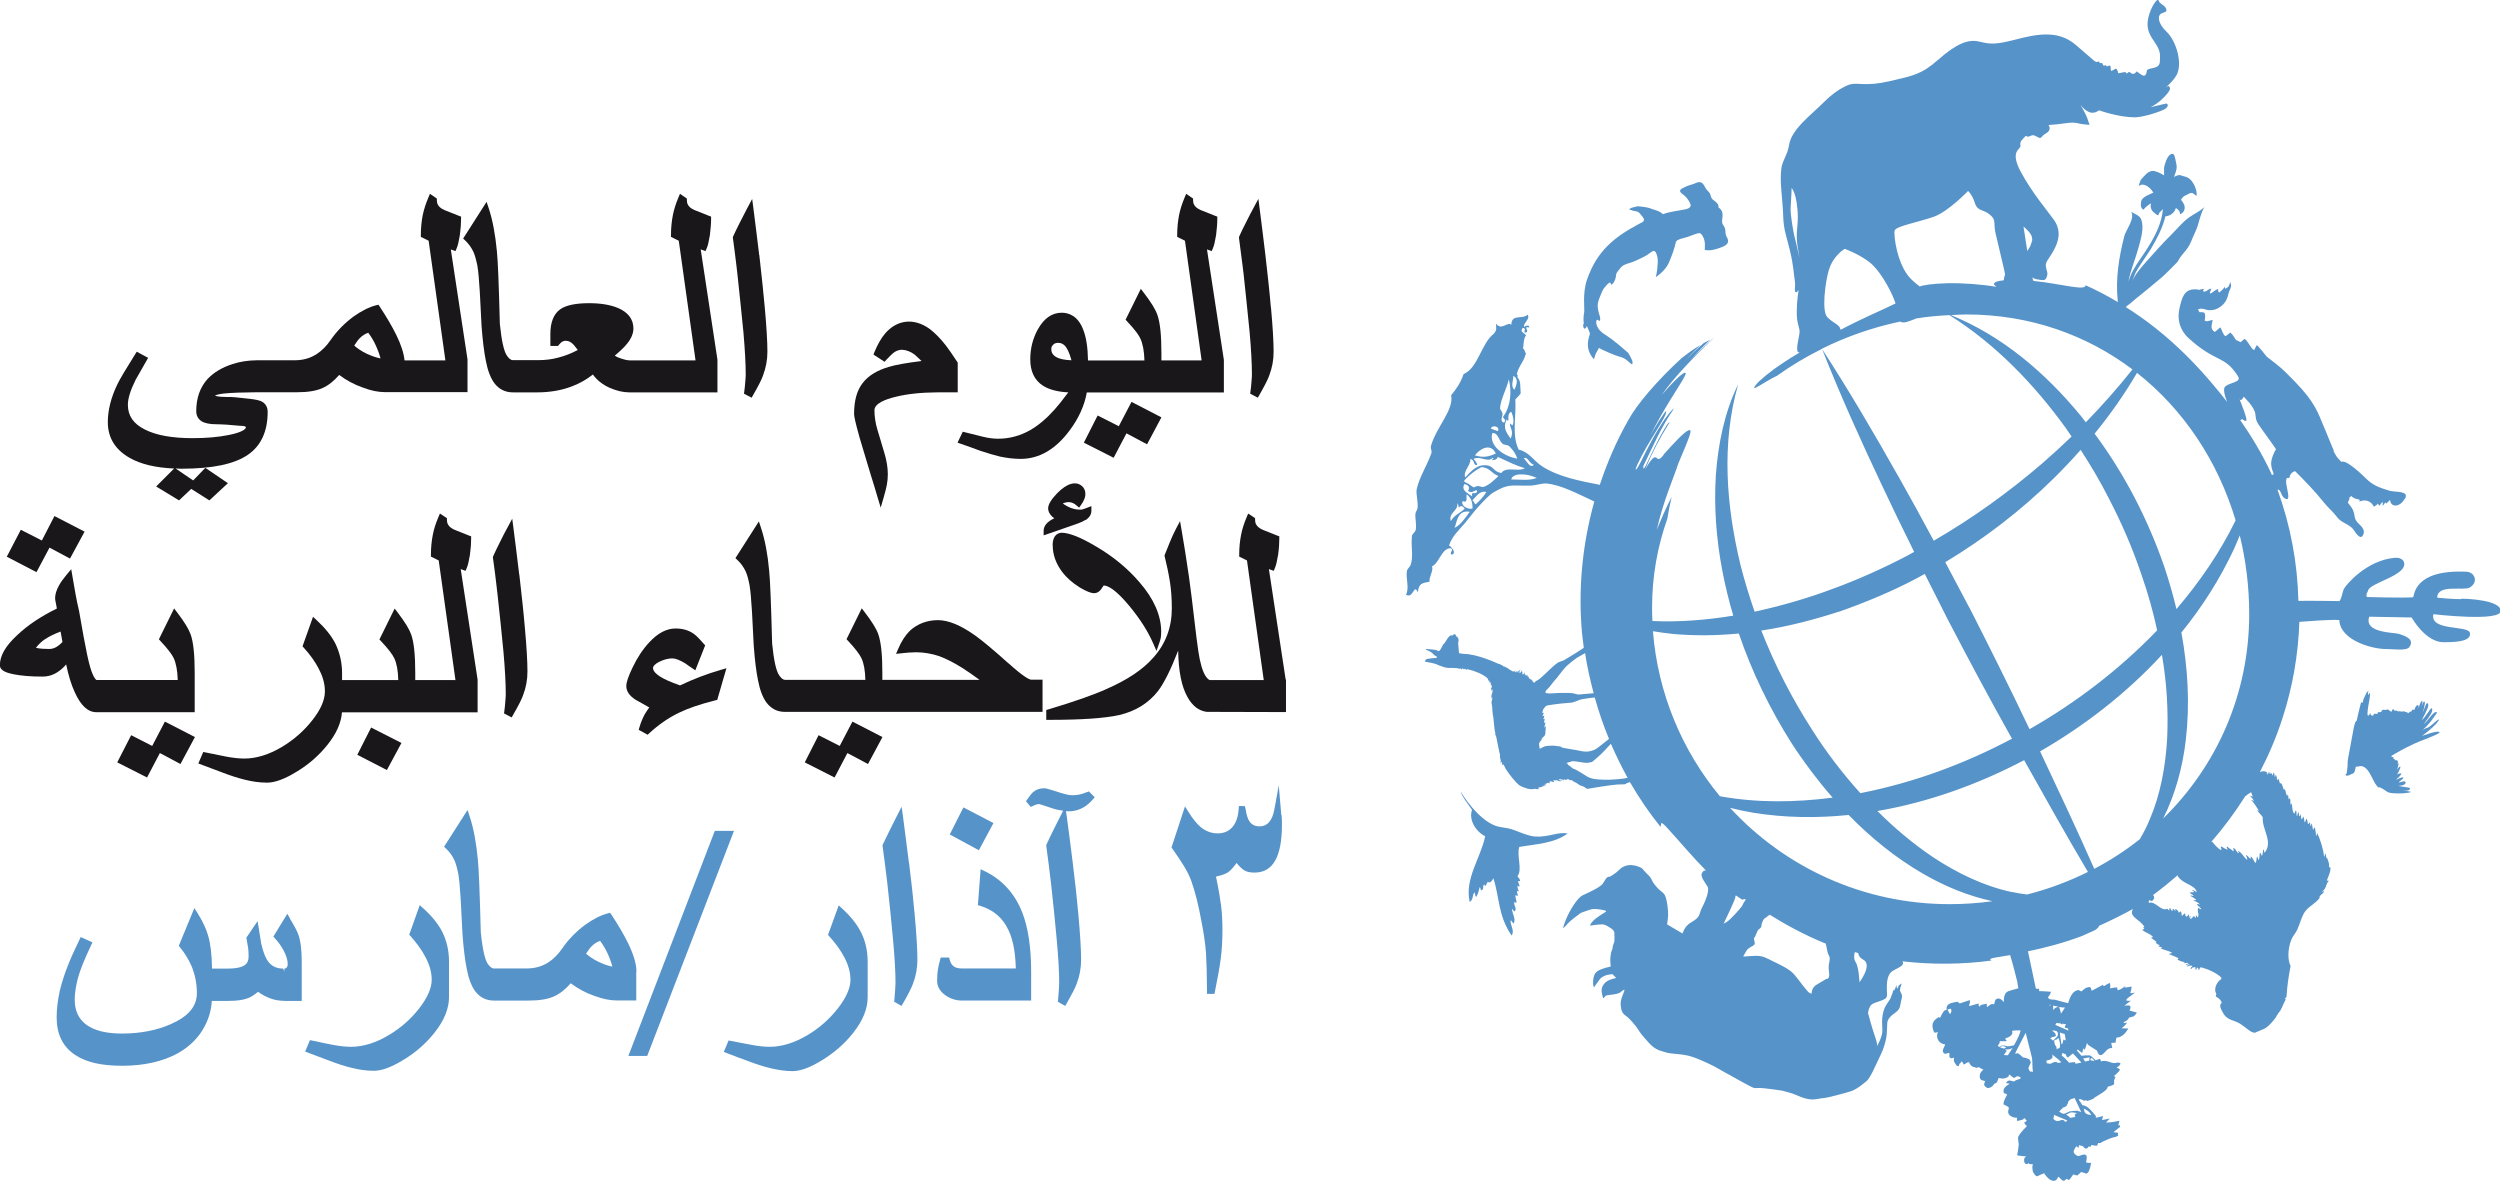 <?xml version="1.0" encoding="UTF-8"?>
<svg id="Layer_2" data-name="Layer 2" xmlns="http://www.w3.org/2000/svg" viewBox="0 0 228.17 107.77">
  <defs>
    <style>
      .cls-1, .cls-2, .cls-3 {
        stroke-width: 0px;
      }

      .cls-1, .cls-3 {
        fill: #5693c9;
      }

      .cls-2 {
        fill: #1a171b;
      }

      .cls-3 {
        fill-rule: evenodd;
      }
    </style>
  </defs>
  <g id="Calque_1" data-name="Calque 1">
    <g>
      <g>
        <path class="cls-3" d="m221.65,66.97c-.4.12-.6.19-.6.19,0,0,.57-.4,1.01-.82.45-.42.66-.76.45-.65-.21.12-.71.66-.96.73-.25.06-.46.24-.46.24,0,0,.68-.65.95-1.07.27-.41.48-.58.3-.61-.18-.04-.65.59-.81.79-.16.2-.31.31-.31.31,0,0,.7-.89.75-1.17.06-.27-.03-.38-.21-.11-.18.28-.2.27-.37.52-.17.25-.37.42-.37.42,0,0,.57-1.04.6-1.31.03-.28-.12-.37-.24-.05-.12.33-.27.66-.27.66,0,0,.28-.84.18-.99-.1-.15-.27.43-.27.43,0,0,.17-.64,0-.49-.17.15-.28.67-.28.67,0,0,.06-.35-.11-.3-.16.04-.29.45-.29.45,0,0-.11-.11-.19-.01-.08.1-.04.16-.15.15-.11-.01-.18.21-.25.13-.08-.08.01-.07-.19-.1-.2-.03-.1-.11-.24-.05-.14.06-.32-.06-.4-.01-.08.05-.08-.04-.16-.06-.08-.02-.23,0-.23,0,0,0-.08-.24-.18-.08-.1.16-.07.24-.21.12-.14-.12-.16-.17-.3-.14-.13.04-.08.05-.25.02-.17-.03-.21.06-.24.15-.02.08-.12.07-.22.06-.1,0-.1.02-.14.12-.04.1-.13.03-.24.02-.11,0-.16.2-.16.2,0,0-.07-.05-.18-.05-.1,0,0-.23-.09-.17-.09.06-.1.26-.21.19-.1-.07.03-.85.12-1.32.08-.47.12-.86.03-.72-.09.14-.14.23-.14.1,0-.13.07-.49-.02-.28-.09.21-.02-.04-.16.24-.14.29-.31.61-.27.75.04.13-.17-.09-.21.14-.04.22-.17.62-.25,1.02-.08.4-.12.57-.12.57,0,0-.12-.13-.29.74-.17.87-.41,2.26-.49,2.65-.08.4-.02.63-.08.97-.06.35-.04.46-.09.47-.05.01-.11.13-.02.15.09.02.23.02.38-.08.15-.1.35-.04.43-.38l.08-.35c.22.04.54-.23.96.19.42.42.61,1.13.93,1.52.32.4.02,0,.52.29.51.28.36.41,1.29.44.93.03,1.56-.13,1.22-.17-.35-.04-.96-.19-.48-.1.48.1.65-.23.37-.26-.29-.03-.95-.16-.95-.16,0,0,.67,0,.68-.28.02-.28-.46-.03-.6-.03-.14,0,.46-.33.39-.44-.07-.11-.68.21-.68.21,0,0,.68-.6.47-.6-.21,0-.35.12-.35.12,0,0,.41-.74.27-.74-.13.02-.28.31-.28.31,0,0,.18-.57.13-.61-.04-.02-.07.04-.09.09.03-.08.08-.25.01-.32-.09-.1-.2-.03-.2-.03,0,0-.04-.14-.14-.13-.11,0,.07-.15-.09-.17-.16-.02-.14-.11-.14-.11,0,0,.58-.36,1.46-.81.88-.45,1.28-.57,2.02-.87.74-.29,1.07-.48.87-.52-.2-.04-.51.04-.91.16Z"/>
        <path class="cls-3" d="m224.6,54.68c-.62.02-2.16-.13-2.16-.13,0-1.28,2.43-.59,2.99-.94.79-.49.45-1.39-.33-1.43-4.83-.22-4.73,2.18-4.86,2.33-.84.08-4.22-.02-4.22-.02-.12-.26.09-.48.12-.61.18-.69,3.54-1.36,3.28-2.52-.08-.38-.52-.48-.86-.45-2.56.22-4.46,2.47-4.65,2.86-.16.38-.15.75-.39,1.09,0,0-2.65-.04-3.75-.02-.08-3.43-.71-6.86-1.91-10.15.05,0,.11,0,.15.03.15.12.22.44.34.6.13.17.61.53.48-.24-.12-.77-.2-.87-.18-1.23.02-.36.3-.21.3-.21,0,0,.02-.52.52-.64.87.87,1.85,1.88,2.62,2.85.4.51.84.84,1.23,1.37.37.5,1.06.6,1.45,1.08.14.17.68,1.18.94.44.18-.54-.44-.88-.63-1.16-.2-.29-.15-.43-.24-.77-.1-.37-.27-.57-.48-.83-.21-.25.13-.23.05-.55.1-.07.18-.16.17-.17.24.25.42.25.78.35,0,.01-.02.14-.02.17.56-.25,1.08-.04,1.32.47.11-.1.25-.11.36-.29.04.07.1.12.14.21.06-.1.16-.21.23-.31,0-.01.09-.01.09,0-.03.12-.01.22-.02.33.07-.12.18-.23.25-.34,0,0,.07.09.06.12.11-.12.25-.18.36-.36.06.75.89.66,1.28.01l.1-.12c.39-.74-.91-.55-1.46-.72-.9-.27-1.5-.51-2.07-1.07-.27-.27-1.87-1.83-2.28-1.55-.51-.52-.41-.44-.78-1.08l.14.14c-.16-.25-.72-1.73-1.02-2.4-.46-1.05-.69-2.04-2.59-3.99-1.38-1.41-1.23-1.23-2.56-2.27-.3-.36-.75-.94-.9-1.06-.13.13-.15.28-.25.45-.05-.03-.11-.06-.16-.09-.26-.31-.46-.76-.72-.93-.13.09-.24.2-.36.3-.15-.07-.29-.14-.44-.21-.16-.23-.26-.48-.51-.67-.14.11-.28.24-.43.34-.25-.16-.33-.59-.46-.81-.19.12-.34.29-.52.42-.47-.3-.26-.64-.19-1.09-.22,0-.49.19-.73.06.01-.19.11-.57-.04-.71-.12-.11-.29-.05-.45-.07-.03-.08-.07-.17-.14-.23.34-.22.69.04,1.03.05.43.02.7-.08,1.04-.32.54-.38.66-.87.78-1.39.07-.1.12-.21.15-.34.04-.14.04-.22.03-.28h0c-.02-.07-.04-.13-.07-.24-.02.11-.09.28-.17.43-.09.07-.17.13-.26.19-.04-.05-.07-.12-.08-.19-.05.15-.3.37-.46.5-.02.01-.05.02-.07.03-.04-.09-.1-.18-.05-.31-.27.02-.48.3-.72.41,0,0,0,0,0,0-.16-.1.1-.29.07-.46-.22.03-.3.15-.48.24-.06.03-.12.04-.17.04-.02,0-.05-.02-.07-.03-.04-.04-.02-.12.09-.23-.12,0-.29.04-.47.1-.1-.03-.19-.05-.29-.05-1.11-.06-1.28.8-1.5,1.71-.25,1.07.06,2.04.82,2.74,2.53,2.3,3.3,1.53,4.52,3.49.34.55-.74.54-1.17.93-.23.21-.04.83.17,1.4-.41-.52-.82-1.04-1.25-1.54-1.47-1.76-3.29-3.63-5.34-5.24-.86-.68-1.75-1.3-2.65-1.87.13-.16.36-.28.53-.44.48-.43,1.01-.81,1.5-1.23.5-.44,1.04-.84,1.53-1.3.37-.34.75-.76,1.09-1.09.11-.11.15-.21.22-.34.17-.28.41-.53.61-.78.29-.36.45-.7.61-1.13.15-.37.34-.7.46-1.09.18-.59.32-1.22.62-1.73-.41.39-.96.63-1.42.96-.58.42-1.05,1.01-1.56,1.52-.8.79-1.57,1.65-2.32,2.5-.41.47-.88.98-1.16,1.53-.04.08-.07.18-.11.27.09-.28.18-.55.25-.7.2-.47,1.1-1.71,1.43-2.25.51-.85,1.08-1.92,1.33-2.98.42-.05.82-.29.95-.75.09,0,.43.28.38.54.08.04.25-.14.3-.19.08-.09.14-.29.13-.41,0-.26-.17-.51-.34-.71.03-.01.14-.29.43-.4.15-.05.34-.22.54-.22.19,0,.3.21.46.27.05-.52-.21-1.05-.44-1.35-.34-.44-.78-.43-.9-.49-.28-.14-.48,0-.72.11.09-.3.25-.61.24-.94,0-.16-.05-.32-.08-.48-.04-.17-.06-.34-.12-.51-.14-.38-.48-.08-.61.13-.16.25-.34.85-.34.96,0,.23,0,.7,0,.7-.2-.15-.75-.41-1.02-.41-.48,0-.84.54-1.02.72-.18.17-.17.4-.28.63.08,0,.12-.03.18-.06.1-.05.2-.05.31-.02.22.04.38.18.54.32.11.08.31.39.31.39,0,0-.51.23-.64.3-.13.07-.31.2-.39.32-.1.13-.11.37-.11.53,0,.13.08.37.25.4.08-.15.53-.51.68-.57,0,.12-.05.21-.03.33.02.12.07.26.15.36.07.09.17.17.26.24.08.07.17.15.28.16.04-.11.07-.21.16-.3.08-.09.19-.16.26-.26,0,0,0,0,0,.01,0,.02,0,.03,0,.05-.06.56-.2,1.1-.41,1.62-.34.86-.83,1.65-1.34,2.41-.44.65-.91,1.28-1.21,2.01-.07.17-.13.34-.19.52.21-1.08.67-2.13.95-3.19.2-.75.5-1.71.23-2.48-.13-.38-.62-.51-.92-.71.37.6-.49,1.68-.63,2.22-.49,1.94-.81,3.89-.6,5.89,0,.04,0,.09.01.13-1-.6-2-1.12-2.96-1.54.12.57-2.34-.15-4.64-.38-.03,0-.07,0-.1-.01-.04-.09-.08-.2-.1-.32.2.15.29.15.76.23.48.08.5-.13.59-.41.08-.28-.07-.4-.12-.86-.05-.46.38-.7.87-1.73.49-1.04.33-1.82-.13-2.48-.46-.66-2.02-2.49-3.05-4.43-1.02-1.94.06-1.97-.01-2.36-.07-.38.16-.52.38-.77.22-.25.12.05.43-.06.32-.12.3-.19.74.05.44.24.22-.01.79-.33.57-.32.22-.76.22-.76,0,0,.52-.02,1.55-.16,1.03-.15,1.08.05,1.72.1.64.05.48.15.34-.36-.14-.52-.7-1.43-.7-1.43,0,0,.31.45.78.66.35.16.68.03.93-.15,0,0,1.72.63,3.24.64.6,0,1.87-.34,2.64-.69.53-.24.44-.62.19-.56l-1.38.33c.34-.17.66-.39.97-.66.47-.42.84-.88.81-1.07-.05-.28-.19-.23-.41-.05.44-.39.8-.79.99-1.12.61-1.07,0-3.13-.88-3.98-.89-.84-.83-1.54-.46-1.69.37-.15.51-.14.4-.44-.11-.3-.6-.42-.68-.73-.07-.31-.7.53-.94,1.57-.24,1.05.16,1.62.66,2.35.49.74.41,1.07.4,1.61-.02.53-.37.57-.85.68-.48.12-.29.21-.41.48-.12.27-.3.19-.61-.04-.32-.23-.21-.21-.33-.09-.11.13-.28.21-.49.02-.21-.19-.28.17-.36.06-.08-.11-.06-.15-.48-.05-.41.1-.22.04-.36-.23-.14-.27-.2-.08-.43.02-.24.1-.13-.04-.18-.33-.05-.29-.34.07-.38-.07-.04-.14-.05-.07-.14-.05-.1.02-.14.04-.21-.13-.07-.18-.05-.1-.05-.1,0,0-.24.05-.24-.06,0-.1-.04-.08-.22-.04-.18.04-.28-.14-1.95-1.56-1.66-1.42-3.69-.94-5.52-.47-1.83.47-2.28.42-3.31.17-1.03-.24-2.12.26-3.69,1.64-1.57,1.38-2.28,1.47-4.46,1.98-2.18.51-2.84.1-3.6.29,0,0-1.06.29-2.33,1.56-1.27,1.27-3.03,2.53-3.25,3.99-.13.88-.62,1.42-.7,2.12-.17,1.33.12,2.7.17,4.4.03,1.17.3,1.79.62,3.13.32,1.34.34,2.12.43,2.67.09.55-.02.69.02.96.03.2.17.2.33-.05v.03c-.13.69-.18,1.74-.16,2.28.02.54.15.9.24,1.3.1.4-.34,1.52-.17,1.98.03.08.11.1.2.1-.53.31-1.06.63-1.54.96-1.21.8-2.17,1.61-2.46,1.99-.51.65.3.08,1.01-.33.35-.21.69-.4.91-.49,1.29-.93,2.67-1.75,4.11-2.46,1.67,4.23,3.53,8.35,5.46,12.43.96,2.05,1.95,4.08,2.95,6.1-.23.12-.45.26-.69.38-2.19,1.14-4.47,2.17-6.79,3.01-2.31.87-4.68,1.54-7.08,2.07-.49-1.4-.92-2.82-1.29-4.26-1.28-5.33-1.78-11.03-.21-16.5-1.25,2.55-1.83,5.43-2.04,8.3-.18,2.88.04,5.78.57,8.61.27,1.42.61,2.83,1.02,4.21-2.43.4-4.91.6-7.38.49-.02-.41-.03-.83-.03-1.24,0-2.83.49-5.55,1.39-8.09.11-.67.24-1.34.4-2.01-.55,1.07-.99,2.11-1.36,3.02.57-2.6,1.65-5.03,1.95-6.02,1.1-2.62,1.37-3.23.93-3.06-.42.18-1.38,1.23-2.18,2.12-.97,1.4-.42-.88-1.77,1.45.77-1.78,1.22-2.64,2.24-4.3-.06-.17-.82,1.12-1.41,2.35-.6,1.22-1.04,2.35-.99,1.64.82-1.69,1.67-3.64,2.8-5.25-.35.17-1.32,1.59-2.07,2.99-.76,1.39-1.32,2.76-1.44,2.55.16-.52.82-1.76,1.51-2.88.67-1.12,1.36-2.12,1.28-2.41-.04-.12-1.12,1.57-1.57,2.47,1.36-2.76,2.77-4.73,3.21-5.56.47-.81-.14-.61-2.04,1.6,1.15-1.67,3.16-3.7,4.69-5.15h-.02c-.59.52-1.47,1.35-2.15,2.05.61-.67,1.24-1.32,1.91-1.94-.18.09-.38.19-.59.3-.69.59-1.35,1.23-1.98,1.94.53-.61,1.09-1.2,1.67-1.76-.54.32-1.12.73-1.74,1.22-2.16,1.98-4.06,4.19-4.83,5.62-1.07,1.88-1.93,3.87-2.61,5.92-1.78-.35-3.74-.71-5.25-1.68-.79-.51-1.22-1.34-2.15-1.53-.66-1.31-.21-3.05-.31-4.58.29-.33.31-.29.49-.56-.06-.66.04-1.11-.31-1.48.07-.12.04-.2-.05-.26.19-.8.65-1.12.84-1.92-.12-.06-.16-.6-.3-.35.1-.11.05-1.11.31-1.24-.07-.26-.64-.32-.3-.73.29.05.18.24.13.42.69.05-.22-.62.45-.45.08-.27-.41-.18-.42-.03-.26-.29.58-.72.28-1.14-.49.48-1.47-.12-1.49.94-.26-.39-.93.58-1.38-.13-.04.47.12.5-.2.92-1.14.84-1.46,3.16-2.77,3.69-.28.83-.7,1.4-1.14,1.94.28,1.32-1.36,2.9-1.85,4.65-.04.17.12.45.05.64-.39,1.09-1.08,2.15-1.33,3.23-.11.46.13,1.13.07,1.76-.02.19-.19.36-.2.55-.03.45.13,1.04.02,1.49-.04.15-.31.34-.33.5-.12.94.16,1.85-.13,2.68-.05.14-.29.34-.33.5-.13.73.25,1.56-.09,2.2.7.4.71-1.08,1.08-.22.1-.87.43-.83,1.07-.97-.06-.42.38-1.02.23-1.4.66-.31.83-1.53,1.6-1.65.56,0-.13.49.21.58.44-.12,0-.69-.26-.84.32-.92.91-1.38,1.47-2.06.59-.72.93-1.2,1.51-1.8.68-.69.77-.85,1.61-1.27.97-.49,1.36-.29,2.82-.33.53-.01,1.08-.23,1.5-.19,1.37.14,2.8.93,4.35,1.64-1.04,3.73-1.46,7.65-1.16,11.54.04.61.13,1.21.2,1.82-.27.19-1.12.72-1.25.79-.16.08-.61.39-.69.4-.07,0-.24.08-.4.14-.16.07-.84.71-.95.82-.11.11-.74.72-.91.79-.18.07-.34.26-.34.26h-.03s0-.13-.01-.11c-.02.02-.13.07-.09.02.05-.05.03-.15.03-.12,0,.03-.11.09-.08.03.04-.06-.02-.16-.03-.12-.01.04-.1.11-.07.06.03-.05.03-.15.01-.11-.01.03-.11.08-.08.05.03-.03-.02-.16-.04-.13-.01.03-.11.12-.08.06.02-.06,0-.22,0-.22l-.03.09-.04-.03v-.1s-.1.12-.07.06c.03-.06,0-.16,0-.16l-.09.09.02-.08-.05.03v-.1s-.03,0-.06.08c-.03.08-.08,0-.05-.1.03-.1-.03-.24-.02-.13.01.11-.13.13-.17.15-.04.03-.07,0-.04-.06.02-.05.03-.14.03-.14-.04.04-.09.07-.06-.01.04-.09,0-.18,0-.18,0,.1-.11.21-.15.25-.04.03-.03-.07-.05-.05-.02.02-.06.05-.11.05-.04,0-.02-.05.06-.09.08-.04.12-.2.09-.17-.02.03-.2.14-.27.18-.07.05-.19.09-.12.03.07-.05.1-.16.06-.11-.05.05-.2.13-.15.08.05-.05.04-.06-.01-.03-.06.03-.09.04-.06,0,.03-.04.22-.15.22-.15,0,0-.12.06-.18.1-.06.04-.2.06-.2.06l.06-.03h-.11s.06-.04.06-.04l-.09.02.04-.04-.06.02.03-.03h-.07s.03-.02.03-.02l-.08.02.05-.04h-.07s.05,0,.05,0h-.08s.02-.03.02-.03h-.06s.03-.03.03-.03h-.05s.02-.02.02-.02h-.06s.04-.03.04-.03h-.07s.03-.02.03-.02h-.05s.03-.02.03-.02l-.06.03.03-.04-.06.02.04-.04h-.08l.05-.02h-.09s.04-.03.04-.03l-.06.02.05-.04-.11.02.05-.03h-.08l.02-.03h-.05s.03-.01.03-.01h-.08s.03-.02.03-.02h-.1l.05-.02h-.11s.04-.02.04-.02h-.07s.03-.04.03-.04h-.05s.03-.02.03-.02h-.1s.04-.02.04-.02h-.09s.09-.04.07-.03c-.02,0-.11.01-.11.01l.03-.05h-.1s.04-.03.04-.03l-.08.02.05-.03h-.09s0-.02,0-.02h-.07s-1.95-.93-3.2-.91h0c-.13-.02-.29-.04-.32-.05-.05-.01-.08-.02-.08-.02,0-.08-.08-.91-.08-.91.1-.34,0-.44-.05-.54-.05-.11-.13-.06-.13-.06-.04-.27-.17-.22-.22-.2-.06.03-.14.12-.14.12-.02-.06-.12-.03-.16-.02-.04,0-.18.16-.24.23-.05.07-.25.44-.38.55-.13.1-.33.76-.51.63-.19-.14-.79-.14-.96-.17-.18-.03-.15.05-.15.05,0,0,0,.03.12.06.11.03.45.21.53.33.09.12.35.26.35.26,0,0-.02.05,0,.1,0,0-.88.07-.95.12-.07.05-.14.18-.15.21,0,.03.05.02.09.03.04.01.86.16.99.23.13.07.3.14.44.18.14.04.34.15.68.15.15,0,.42,0,.7.02h0s.03,0,.04,0c.05,0,.15.03.24.1,0,0-.03-.07-.01-.09,0,0,.02,0,.03,0,.07.04.2.13.2.13,0,0-.03-.07-.02-.11.03,0,.04,0,.07,0,.09.06.15.1.15.1,0,0,0-.05.03-.07.02,0,.04,0,.06,0,.06.08.15.1.15.1,0,0-.04-.07.04-.06.01,0,.04,0,.07.01.63.15,1.11.38,1.4.54.1.06.42.26.43.4,0,.17.01.14.01.14,0,0,.05-.13.07-.09.02.05.08.21.04.26,0,0,.08-.11.1-.06.02.05.06.24.01.3,0,0,.05-.08.08-.03.03.04.05.14,0,.2-.05.06-.05.21-.05.33,0,0,.07-.22.12-.16.05.06.01.35-.04.42-.05.07-.05.33-.03.42,0,0,.03-.1.06-.1.04,0-.01.2-.03.26-.01.05-.04.17-.03.23.01.05.05.32.06.38,0,.06.03.7.11.95,0,0,.09,1.08.12,1.19.03.11.1.32.03.44-.02.03-.03.06-.04.1l.02-.04c.04-.05.06-.12.08-.09.02.04.07.28.08.32,0,.04.25,1.26.27,1.33,0,.01.03.07.05.15-.01.06-.02.2,0,.29.04.14.07.27.07.27,0,0-.05.11,0,.25,0,0,.04-.15.1-.16.06,0-.04.28.01.38,0,0,0-.16.07-.16.05,0,.09.12.14.16.06.13.11.25.17.34.28.43.95,1.29,1.26,1.46,0,0,.38.19.47.2.09,0,.21.1.31.09.1,0,.24.05.33.03.09-.02.19-.03.26-.03.07,0,.11,0,.19.02.07.02.15,0,.21-.02.06-.02-.08,0-.12-.07-.04-.07.06-.05.11-.06.05-.01.31-.09.4-.07l.09.02-.36-.12s.14.04.21.03c.07,0,.21-.09.29-.06.08.02-.09-.11-.17-.1-.08,0,.13-.05.17-.04.04,0,.07-.1.15-.08.08.03.2.06.17,0-.02-.07-.05-.12,0-.12s.14-.03.19,0c.05.02.12.03.18.05.06.02,0-.14-.06-.16-.07-.01.12,0,.16,0,.04-.01.06,0,.13-.01.07-.02.21.09.33.09.12,0,.3-.05.3-.05,0,0-.22.02-.33-.05l-.12-.08s.11,0,.19,0c.07,0,.25.03.31.09.05.04.04-.06,0-.1.06.03.18.08.21.07.05-.01.14-.09.19-.07.06.02.11.05.16.09.05.04.14,0,.12-.02-.02-.03.13.1.19.12.06.03.1.09.16.1.06,0,.15.07.22.12.07.04.24.18.28.17.04,0,.25.09.32.12.07.02.2.21.36.18.15-.04,2.15-.36,2.7-.39.55-.03.55,0,.65-.02.09-.01.13-.06.19-.1.03-.02.16-.06.29-.1.82,1.42,1.75,2.79,2.78,4.07.15-.09-.16-.73.58.06,1.27,1.39,2.36,2.71,3.58,3.94-.14-.02-.26.02-.37.24-.17.33.33.9.52,1.24.2.33-.23,1.35-.35,1.58-.12.24-.26.5-.36.85-.1.35-.3.54-.85.86-.55.32-.73.98-.73.98l-1.4-.83s0-.12.07-.61c.07-.49-.09-1.75-.29-2.07-.2-.34-.35-.26-.82-.83-.48-.57-.29-.6-.66-.97-.38-.37-.59-.64-.59-.64,0,0-1.09-.68-1.96.02-.21.17-.26.29-.74.6-.48.31-.26.05-.46.19-.2.14-.22.32-.46.63-.25.31-1.28.78-1.8,1.02-.51.24-1.21,1.45-1.49,2.12-.28.67-.3.89-.3.89,0,0,.21-.16.43-.43.22-.27,1.19-.97,1.19-.97,0,0,.76-.3,1.07-.35.3-.05.76.06,1,.09.24.03.24.14.24.14,0,0-.83.48-1.19.85-.36.37-.25.43-.25.43,0,0,.85-.14,1.16-.11.3.03.83.43.83.43,0,0,.21.22.2.3,0,.07.02.76,0,.83-.01.07-.13.33-.15.49-.02.16-.03.24-.1.38-.07.14-.07.26-.11.56-.04.29.03.85.03.85,0,0-.83.18-1.17.4-.34.22-.39.5-.44.9-.04.4.08.61.08.61,0,0,.29-.43.49-.69.19-.28.54-.42.82-.47.29-.05.38-.05.38-.05l.34.35s-.76.13-1.05.47c-.3.33-.33.64-.23,1.06.09.42.13.31.13.31,0,0,.07-.1.17-.19.09-.09.05-.05.73-.15.68-.1.64-.24.92-.41.29-.16-.31.72-.27,1.31.04.59.16.84.49,1.06.33.22.96.98,1.11,1.24.15.26.39.57,1,1.24.62.67,1.04.69,1.53.85.49.17,1.47.1,2.36.39.9.29,2.08.9,2.08.9,0,0,1.48.84,2.58,1.44,1.11.6.95.54,1.43.52.48-.02,2.15.24,2.15.24,0,0,.95.23,1.39.44.44.21.96.36,1.35.37.39,0,.89-.14,1.09-.13.19,0,1.84-.42,2.48-.63.64-.22,1.35-.89,1.43-.94.08-.04.34-.45.54-.85.2-.4.78-1.65.78-1.65,0,0,.25-.5.41-1.21.17-.7.08-1.58.18-1.78.09-.19.19-.39.71-.75.52-.36.4-.75.55-1.21.14-.46-.12-.61-.14-.81-.02-.2.08-.32.12-.53.04-.21-.09,0-.2.07-.12.06-.06.14-.12.24-.06.1-.12,0-.11-.18.01-.18-.07.05-.12.2-.06.15-.09.19-.12.22-.02.03-.11-.11-.09,0,.01.12-.07.27-.16.53-.09.26-.15.33-.39.68-.24.35-.33.64-.4,1.06-.07.42-.05.75-.02,1.34.03.59-.49,1.47-.49,1.47,0,0,.08-.16-.16-.82-.24-.65-.66-2.21-.66-2.21,0,0,.02-.29.19-.61.16-.31.69-.38,1.15-.58.47-.2.4-.3.38-.98-.02-.68.06-1.14.31-1.48.25-.33.99-.49,1.14-.79.05-.1.03-.19-.03-.28,2.71.31,5.44.29,8.12-.07-.14-.08-.22-.17.28-.26.44-.07.93-.15,1.43-.24.18.6.3,1.03.36,1.28.13.48.22.86.29,1.14.04.21.07.42.1.62l-.14.03c-.1.02-.21.05-.39.11-.16.04-.25.07-.26.08-.39.08-.56.42-.53,1.04-.2-.26-.39-.37-.57-.33-.12.03-.2.09-.23.2-.04.11-.06.21-.09.32-.12-.02-.2-.03-.24-.02-.04.01-.19.1-.39.27-.02-.02-.04-.04-.04-.06v-.24l-.41.08c-.12.03-.21.09-.29.21l-.05-.21s.02-.09,0-.1c-.46.12-.72.2-.76.21-.06.02-.11.02-.12,0,.09-.24.12-.41.08-.52-.62.2-.89.29-.79.27l-.14.03c-.1-.09-.17-.14-.21-.15l-.41.08c-.44.1-.63.31-.56.64-.1.05-.17.09-.22.09-.12.14-.24.36-.39.66l-.11-.07c-.46.25-.64.58-.56.97.05.28.13.43.2.46l.28-.06c-.07.17-.1.34-.06.49.07.35.31.57.73.64-.17.34-.25.55-.22.62.04.18.14.25.3.22.05,0,.1-.01.13-.05l.09-.02s.07,0,.08.03c0,.02,0,.06,0,.14,0,.08-.01.14,0,.17.02.12.13.17.29.13.05,0,.08-.03.11-.05,0,.01.01.03.03.05,0,.02-.02.03-.02.05-.01.08,0,.15,0,.21,0,.06.09.2.25.43.06.02.12.04.18.06.04-.17.09-.25.12-.26.03-.01.05-.03.06-.04v-.02s0-.03.02-.03c.01,0,.05-.04.09-.12.09.14.14.25.19.32.19-.13.33-.21.38-.22.04,0,.09-.01.09,0,.1.27.27.42.48.45.16.05.24.07.25.07.04,0,.04-.02.04-.04,0-.02.02-.02.05-.03.04,0,.12.02.25.1.12.08.2.12.25.13-.28.2-.38.45-.33.73.03.12.09.2.19.23.09.03.19.05.29.08-.07.17-.1.29-.09.35.01.04.06.11.15.19.09.08.18.1.26.09.23-.05.4-.17.5-.37.13-.05.23-.1.26-.17.04-.07.09-.2.15-.37.22.05.41.06.54.03.12-.02.25-.08.37-.17.02-.09.03-.15.04-.18.06.01.13.07.24.17.11.1.19.14.23.14.03,0,.08-.04.13-.08.07-.04.12-.07.14-.07.07-.02.19.02.33.12-.04.05-.05.09-.04.11-.23.07-.38.12-.45.16-.07.05-.12.07-.12.08-.04,0-.1,0-.21-.04-.12-.04-.19-.05-.24-.04-.13.03-.22.1-.29.23.16.01.28.04.35.07-.43.22-.62.47-.56.74,0,.05.03.09.05.13.12,0,.2.05.27.12-.25.44-.35.72-.33.86,0,.01,0,.03.03.04.17.08.27.13.33.17.07.04.11.08.12.12,0,.05,0,.11-.03.2-.03.09-.04.17-.03.24.04.2.21.35.51.45.14.02.25.03.31.03-.03.07-.03.17,0,.29l.15-.03c.25-.05.4-.1.45-.14v-.05s0-.03.04-.04c.04,0,.07.03.12.1.06.07.09.11.11.12-.04.09-.12.14-.23.17.07.16.15.27.26.33-.51.51-.79.87-.82,1.08.03.27.04.47.07.6-.05.44-.1.78-.15,1,.33.05.62.09.83.09-.17.1-.23.26-.18.49.04.17.14.24.31.2.01,0,.03-.01.05-.03h-.03s.02-.03.05-.03c.03,0,.05,0,.06.02,0,.04.05.07.13.07.13-.01.19-.01.21-.02-.05.21-.05.42,0,.65,0,.06.06.15.16.29.1.13.17.19.21.18.04,0,.14-.05.33-.14.2-.08.3-.13.33-.14.34.52.68.75.98.68.09-.02.14-.06.17-.11.07-.12.13-.21.17-.25.09.09.18.19.27.27.09.08.19.11.28.09-.03,0,.04-.05.2-.18.07.08.15.11.21.1.06-.01.17-.18.38-.49.17.07.31.1.43.08-.03,0,.06-.09.29-.3.24.06.35.1.34.1l.13.05c.21-.06.35-.39.44-.98-.2,0-.36,0-.46-.05.06-.23.08-.42.05-.56-.03-.13-.13-.18-.34-.14-.02,0-.09.02-.17.05-.09.04-.13.05-.16.06-.1.02-.19,0-.31-.09-.11-.08-.18-.17-.2-.26-.02-.09.06-.27.24-.53.11.09.2.13.25.12l-.02-.1c0-.06,0-.1,0-.12.15.03.22.05.21.06.1-.02.17.02.24.12.07.11.16.14.29.12.02-.01.06-.04.1-.09.04-.06.06-.09.07-.11l.12.07s.06-.06.14-.19c.12.03.28.06.48.08.06-.09.1-.17.11-.26.08.02.15.02.21,0,.04,0,.07-.02.09-.05.13-.07.23-.13.3-.15.44-.21.79-.33,1.07-.37.02-.04.04-.06.09-.07,0,0,.04,0,.06,0,0-.04,0-.11,0-.17,0-.06,0-.11,0-.12-.18-.03-.32-.05-.42-.06l.61-.48-.02-.14h-.05s-.07.02-.09,0c.05-.2.09-.34.1-.42l-.14.03c-.47.1-.83.14-1.09.13.21-.21.33-.32.32-.36-.29.07-.53.11-.68.13.04-.18.07-.29.09-.36-.21.06-.36.1-.46.12-.07.02-.16.03-.2.02.02-.04,0-.07,0-.13,0-.04-.03-.08-.07-.1-.14-.18-.29-.35-.46-.52-.22-.23-.45-.36-.7-.38-.1-.19-.21-.35-.32-.48,0-.02.03-.04.04-.05.02-.01.04-.02.05-.04.07.02.14.04.24.09.09.05.18.08.24.09l.06-.08.14.09c.14-.03.33-.11.58-.22l.07-.08c.25-.15.48-.3.72-.45.33-.21.49-.4.49-.55l.06-.02c.17-.04.36-.1.53-.2,0-.16,0-.28,0-.37.05-.14.1-.24.13-.28-.04-.01-.07-.05-.13-.12.37-.3.54-.5.52-.59-.01-.04-.1-.1-.28-.15.19-.15.31-.28.35-.37-.04-.1-.16-.13-.37-.09l-.09.02c-.12.03-.3,0-.56-.1-.27-.09-.48-.11-.65-.08-.03,0-.07.02-.12.05v-.05s-.03-.08-.09-.2l-.4.13c-.28-.29-.46-.44-.54-.44-.21-.02-.45-.01-.75.03-.18-.22-.32-.38-.42-.49l.07-.08c.19.15.33.26.42.32.04-.17.08-.31.09-.43,0,.02.04.04.07.07.03.04.06.06.07.07.1-.26.17-.46.2-.62.07.08.1.14.11.17l.81.52c.09.3.22.44.37.41.1-.02.23-.13.39-.31.15-.19.3-.29.44-.32h.03c.08-.02.14-.03.16-.02l-.09-.46.4-.03c0-.17.04-.32.09-.47.05,0,.1,0,.14,0,.34-.07.65-.34.93-.81-.27-.02-.47-.03-.62-.02.32-.26.48-.44.48-.53l-.13.03c-.08.02-.13.01-.16.01l.04-.09c.26-.12.41-.25.45-.4.21-.06.35-.09.44-.12.14-.13.24-.25.28-.34-.21-.05-.44-.12-.68-.19.09-.15.11-.26.09-.35-.01-.08-.09-.12-.23-.12l-.32.03c.28-.21.49-.37.6-.46-.17.03-.33.02-.45-.04l.13-.17c.18-.13.41-.31.7-.53l-.13.03c-.14.03-.25.04-.31.02.08-.26.12-.46.12-.6l-.19.04c-.21.04-.37.06-.45.05.05-.08.07-.12.08-.14-.27.21-.48.34-.64.37l-.07.02s-.03,0-.02-.02c.01-.04,0-.07,0-.12h-.02s0-.02,0-.02c-.01-.05-.01-.08,0-.1-.15,0-.37.03-.67.09.04-.12.05-.25.01-.39l-.02-.11c-.17.07-.35.17-.53.3-.06-.03-.09-.08-.1-.12l-.97.51h-.02s-.06.02-.07,0c0-.04,0-.07,0-.1,0-.07-.05-.15-.12-.22l-.38.08-.41.33c-.17-.1-.27-.14-.32-.12-.4.08-.69.48-.88,1.19-.3-.07-.71-.17-1.19-.31-.11,0-.23-.01-.37-.03-.15-.02-.24-.07-.28-.19.13-.17.23-.34.27-.51-.48-.04-.85-.06-1.09-.06.02-.05.02-.1,0-.17v-.05c-.11.02-.21.02-.29-.01l-.72-3.4c1.54-.32,3.23-.76,4.91-1.39l1.22-.55c.29-.19.34-.32.36-.39,1.16-.52,2.17-1.03,3.1-1.54-.46.73.71.97,1.05,1.67-.04-.03-.1,0-.14.01.22.15.05.18-.08.22.33.31.67.3,1,.67-.06.05-.12,0-.18.05.12.16.71.44.39.45.14.15.63.32.25.32.12.09.24.07.37.12-.05.05-.1.07-.15.08.34.19.69.19,1.04.41-.09.15-.17-.02-.26.13.29.12.58.22.87.38-.04.04-.07.08-.11.12.25.11.38.21.68.21-.05.08-.15.05-.11.12.14-.04.29-.05.44-.02-.06.12-.29.04-.23.16.09-.02.36-.09.33.02-.06,0-.31.05-.25.13.17,0,.35-.16.51-.03-.06.09-.27.19-.11.26.06-.07.12-.13.19-.2,0,.2.09-.02.18.03.06.08-.03.17.03.25.14-.05.1-.27.19-.19.12.04.03.28.14.21-.02-.08.07-.18.12-.26.67.16,1.48.52,1.92.97-.03-.02-.02.04-.03.12-.29.15-.77.81-.44,1.36-.04.05-.08.16-.03.24.33.17.44.34.52.55-.32.24-.02.67.09.88.37.75,1.03.69,1.57,1.03.76.49,1.2,1.08,1.58.71,0,0-.01.03-.01.04.03-.01.05-.03.08-.04,0,0,0,0,0,0,0,0,0,0,0,0,.25-.12.51-.19.75-.35.32-.23.64-.61.9-.97-.03-.03.37-.59.39-.59.19-.34.34-.77.49-1.01-.01-.02-.05-.04-.12-.07.14-.01.1-.09.19-.19.05-.93.19-1.86.37-2.79-.27-.55-.28-1.54.07-2.41.12-.29.38-.58.54-.91.29-.64.39-1.23.74-1.69.37-.48.9-.67,1.31-1.21-.16-.18.43-.41.38-.61-.06.03-.12.05-.18.05.48-.35.3-.65.62-.98-.06-.08-.12-.02-.18-.03.15-.4.45-1,.3-1.28,0,.04-.04.09-.09.06.03-.48-.1-.55-.17-.86,0,.03-.02.05-.06.03-.05-.12-.04-.43-.14-.43-.01.1.01.2-.08.3-.08-.72-.36-1.63-.66-2.22.02.08,0,.34-.09.3.03-.25-.08-.51-.08-.76-.14.05-.11.26-.19.19-.04-.18-.06-.36-.1-.54-.14.05.02.26-.11.19-.09-.07.02-.34-.14-.28.05.04-.06.15-.11.12-.04-.13-.03-.46-.17-.46,0,.11-.04.22-.12.33-.06-.15-.04-.5-.16-.54,0,.05-.07.29-.15.23-.04-.12.02-.43-.13-.43.06.03.01.23-.07.15,0-.12-.02-.24-.06-.36-.13.13-.01.24-.16.37-.03-.17,0-.34-.06-.51-.16.08-.07.32-.19.26-.21-.28-.13-.78-.23-.96.02.05-.02.22-.08.14-.05-.17.04-.54-.13-.58.03.05.02.15-.04.11-.06-.12,0-.43-.13-.43.03.05.02.15-.04.11-.1-.18-.12-.72-.28-.56-.1-.18-.16-.72-.35-.56-.04-.14-.09-.29-.13-.43-.08.05-.04.15-.11.12-.08-.13-.03-.46-.17-.47.02.03-.02.23-.07.15,0-.12-.03-.24-.07-.36-.12.06-.04.29-.15.23-.02-.23-.04-.18-.18-.1.02-.04,0-.23-.07-.14.02.04,0,.07-.04.11-.06-.04-.07-.09-.07-.14-.14.05.02.26-.12.19-.07-.07.06-.15-.06-.22-.22-.09-.41-.07-.6.03.83-1.6,1.54-3.26,2.09-4.99.91-2.81,1.42-5.75,1.52-8.73.98-.07,2.76-.22,3.65-.17.06,1.87,3.06,2.68,4.33,2.65.46-.01,1.8.2,2.06-.18.52-.74-.43-1.02-.88-1.18-.5-.18-3.3-.07-2.78-1.59,0,0,3.46.07,3.87.07,0,0,1.27,2.31,2.98,2.26.63-.02,2.49.03,2.34-.84-.13-.75-3.67-.13-3.34-1.72,0,0,6.18.73,6.15-.31-.03-.98-3.07-1.11-3.57-1.1Zm-60.8-32.99c-.12-.52-.42-2.12-.37-2.78.05-.66.09-1.76.09-1.76,0,0,.23.29.36.84.13.56.27,1.58.17,2.53-.1.95-.09,1.5.12,2.62.02.13.04.25.06.38-.03-.22-.3-1.32-.42-1.83Zm.42,1.85h0s0,0,0,0h0Zm-24.23,18.88c-.33.39-.67-.38-.92-.59.37-.2.5.49.92.59Zm-1.87-8.12c.47.26.34.75.1,1.27-.37-.29-.1-.84-.1-1.27Zm-.2,3.27c.19.38.31,1,.1,1.27.02-.03-.21-.19-.21-.2-.03.41.4.72.06,1.39-.34-.5-.75-.96-.36-1.74.38.43-.1-.45.41-.71Zm-.21-2.93c.28,1.1.17,2.47-.53,3.4,0,.19.36.24.09.53-.43-.09-.11-.62-.14-.79-.04-.32-.24-.34-.22-.57.07-.8.59-1.71.79-2.56Zm-.58,5.86c.15.12.49.09.62.23.36.36.6.7.73,1.13-1.27-.21-2.61-1.2-2.28-2.33.54-.07.58.68.93.96Zm-.43-1.15c-.21-.08-.42-.15-.63-.23.09-.39.9-.19.63.23Zm-.18,2.04c-.53.25-1.1.43-1.91.17.43-.59,1.45-1.18,1.91-.17Zm-1.7,3.46c-.17.41-.59-.13-.45.46-.41-.31-1.04-.54-.72-1.13.41.09.52.3.34.62.41.36.76-.3.83.05Zm-2.41,2.71c-.22-.79.69-.9.6-1.64.09.12.12.27.13.42.09-.12.26-.3.54.08-.4.42-.95.57-1.27,1.14Zm.34.62c.2-.38.22-1.69,1.39-1.47-.42.57-.81,1.19-1.39,1.47Zm.75-2.45c.52.24.28-.43.37-.61.43.34.54.79.52,1.3-.41.11-1.12-.27-.89-.7Zm1.17.3c-.15-.1-.12-.27-.29-.36.37-.35.64-.91,1.28-.77-.28.46-.62.81-.98,1.13Zm.73-1.59c-.14.04-.41-.1-.54-.08-.48.1-.17.27-.79-.17-.2-.14-.36-.13-.46-.29.46-.55,1.01-.95,1.6-1.27.82.08.8.5,1.55.82-.27.24-.79.81-1.36.99Zm1.61-1.27c-.68-.12-.63-.51-1.18-.68-1.01-.18-1.53.49-2.11,1.09-.2-.62.56-1.15.47-1.69.42.1.23.42.51.56.3.03-.1-.45-.21-.57.66-.31,1.27.39,1.75-.1.16.12-.05.09-.08.22.22-.02.46-.02.54-.3,1.08.5,1.66.8,2.47,1.03-.6.37-1.71-.2-2.16.45Zm.92.59c.09-.58,1.33-.61,2.33-.14-.65.27-1.52.14-2.33.14Zm40.05,48.81c-.07-.09-.14-.23-.24-.44l.32-.07.04.2c.01.06-.03.16-.12.3Zm12.88,9.2c-.38-.03-.58-.16-.63-.37l-.05-.23c.41.2.63.41.67.6Zm-.01-5.21c.12.04.22.13.3.27-.05,0-.16-.01-.36-.07,0-.06.01-.13.05-.2Zm-.64.03c.21-.04.38-.07.51-.08-.03.1-.05.2-.03.29l-.41.09c-.02-.09-.07-.19-.16-.28l.09-.02Zm-1.73,5.8c-.09-.15-.2-.2-.31-.17-.04,0-.1.02-.17.06l-.21.04s-.13,0-.22-.07c-.1-.06-.15-.1-.15-.13-.01-.03,0-.09.02-.18.02-.08.03-.14.02-.19l1.22.51c-.06.09-.14.13-.2.14Zm.89-.55s.03.06.07.09l-.49.1c-.07-.09-.2-.19-.38-.31.02,0,.06-.02.09-.04.05-.03.08-.04.11-.05.04,0,.06-.02.1-.05.03-.02.07-.04.1-.04.13-.03.33,0,.61.05-.16.04-.24.12-.21.25Zm.57-.33c-.22-.11-.38-.16-.5-.13-.02,0-.1,0-.24.02-.15.02-.24.03-.27.03-.04,0-.12.04-.26.11-.13.06-.23.1-.27.11-.12.02-.27-.05-.47-.21.02,0,.08-.05.14-.13.06-.08.11-.12.15-.12l.04-.02s-.04-.04-.06-.05c.2-.05.33-.12.4-.18.1-.16.16-.3.18-.42.11-.13.22-.21.33-.24h.07c.06-.03.11-.05.15-.09.36.73.56,1.17.62,1.33Zm-.82-5.31s.05-.02.06-.04l-.03-.02h.04s.78.84.78.84l-.55.11-.03-.15c-.22,0-.4.03-.54.06-.24-.27-.46-.5-.69-.67,0,0,.03-.07.09-.24.11.06.2.11.25.14,0-.01,0-.04.02-.06,0-.03.02-.04.01-.05,0,.04,0,.09.02.15.03.11.08.19.17.25.04-.03.12-.08.22-.17.11-.1.16-.14.18-.15Zm-1.57-.84l-.08-.37s.04-.03.06-.05c.04-.03.07-.05.1-.06l.12-.02s.04-.03.03-.06c.01-.03.03-.05.06-.06.04,0,.09.11.14.34l.02.11c.04.2.03.36-.04.46-.15.05-.23.09-.29.13.04-.02.04-.07.03-.15-.02-.12-.08-.21-.16-.27Zm.47-.85c0-.17-.03-.26-.03-.28.19.07.34.12.45.14.05.25.09.44.08.58-.05.01-.11-.01-.19-.08-.02.05-.04.13-.06.23-.01.1-.04.16-.06.2l-.07-.03c-.06-.34-.1-.59-.12-.77Zm.73-.63l.03.18c-.52-.22-.93-.4-1.2-.52.07-.08.11-.15.1-.18.17.02.32.05.42.05v.02c0,.05.05.07.11.05.02,0,.02-.01.02-.03,0-.02,0-.03.04-.03.02,0,.04,0,.06.01-.02.02-.02.04-.02.05,0,0,.08,0,.24-.03,0,.04-.02.09-.06.17-.03.08-.05.13-.04.17l.3.08Zm-.29-1.91l-.36.55-.03-.16c-.03-.17-.08-.32-.15-.45.24.03.42.05.54.05Zm-.58-.07h-.05c-.22.05-.37.16-.44.31.01-.16,0-.3-.02-.43.21.04.38.07.51.11Zm-.67,2.82s.08-.07.13-.08c.03,0,.06,0,.07,0l.07-.02c.12-.02.17-.08.15-.17-.03-.14-.15-.27-.36-.39.33-.03.51.05.54.22.04.16,0,.29-.11.39-.12.1-.21.2-.32.31-.05-.05-.13-.13-.26-.21,0,0,.04-.03.08-.07Zm-.08-3.03l.02.07-.1.02v-.07s.09-.02.09-.02Zm-.22,5.08c.32-.07.46-.21.41-.42,0-.05-.01-.09-.05-.13.38.29.67.53.87.73l-.31.07c-.07-.08-.18-.11-.31-.09-.07.01-.14.04-.23.09-.07.04-.14.06-.17.07-.03,0-.08,0-.15-.02-.07-.02-.12-.03-.16-.02l-.05-.25.14-.03Zm-4.39-1.19c.07-.04.15-.08.25-.1.08-.02.19.02.34.12-.1.06-.17.09-.2.1-.04,0-.17-.04-.39-.12Zm.73.73s-.17,0-.37-.02c.11-.16.21-.29.28-.39-.02-.01-.05-.03-.1-.05-.03-.02-.07-.04-.09-.05.05,0,.12,0,.21-.02.09,0,.15,0,.17-.01.1-.02.21-.07.34-.13-.3.46-.45.68-.43.68Zm.53-.9l-.3.06c-.17.04-.3.03-.4-.01-.11-.04-.21-.05-.32-.03h-.04c-.09.04-.16.06-.21.13-.1-.06-.17-.1-.19-.11.12-.12.19-.26.2-.42h.63c-.03-.07-.07-.15-.16-.24.5-.16.72-.36.67-.62,0-.03-.03-.06-.05-.08.25-.05.52-.06.81-.05-.06.3-.26.76-.62,1.38Zm1.71,1.68c0,.35.03.59.06.73-.11-.02-.2-.03-.28-.02-.07-.12-.12-.23-.15-.32.15-.32.23-.49.23-.5-.01-.07-.06-.16-.13-.29-.22-.11-.42-.17-.56-.17-.02,0-.1-.06-.23-.2-.15-.14-.25-.2-.33-.19l-.11.03s-.06,0-.08,0c.11-.21.25-.54.48-.95.22-.42.38-.74.49-.95l.58,2.3s.01.19.04.54Zm18.88-60.69c.04.08.11.16.21.08.16-.13.19-.28.19-.28,0,0,1,.93,1.07,1.59.07.66.09.69.7,1.53.61.84,1.19,1.68,1.19,1.68,0,0-.29.41-.42,1.04-.13.63.27,1.19.18,1.26-.03.02-.08.04-.14.06-.03-.07-.05-.13-.08-.2-.8-1.71-1.76-3.31-2.81-4.82.11-.04.2-.09.2-.09,0,0,.09.16.33.16.21,0-.45-1.62-.62-2.04Zm-.33,11.09c-1.43,2.94-3.3,5.64-5.4,8.1-.31-1.31-.69-2.6-1.11-3.87-1.51-4.36-3.64-8.48-6.36-12.14,1.43-1.75,2.73-3.6,3.87-5.55,4.24,3.34,7.38,8.04,9,13.46Zm1.24,8.54c0,7.38-3.01,13.93-7.85,18.67,1.11-2.22,1.77-4.67,2.06-7.13.39-3.31.19-6.62-.4-9.85,0-.01.02-.02.03-.03,1.89-2.32,3.51-4.88,4.78-7.6.18-.4.35-.81.52-1.22.56,2.29.86,4.69.86,7.16Zm-21.65,25.39c-2.59-.55-5.01-1.74-7.23-3.2-1.81-1.23-3.5-2.64-5.05-4.2,4.66-.8,9.18-2.43,13.39-4.64,1.61,2.88,3.84,6.86,5.82,10.2-1.75.87-3.61,1.57-5.56,2.06-.46-.06-.92-.13-1.37-.23Zm-3.92-26.01c-.72-1.37-1.44-2.73-2.17-4.1,3.59-2.16,6.95-4.74,9.95-7.7.83-.82,1.63-1.67,2.41-2.55.93,1.44,1.81,2.92,2.58,4.45,1.17,2.25,2.18,4.58,2.98,6.98.58,1.65,1.05,3.33,1.42,5.04-3.44,3.57-7.4,6.6-11.65,9.02-1.78-3.75-3.63-7.45-5.51-11.14Zm6.48,13.17c4.1-2.37,7.89-5.31,11.12-8.81,0,.03.01.06.02.09.43,2.5.58,5.05.46,7.58-.15,2.52-.6,5.05-1.6,7.38-.25.61-.56,1.21-.9,1.78-1.29,1.02-2.68,1.92-4.15,2.7-1.57-3.57-3.53-7.71-4.94-10.71Zm7.76-40.57s0,0-.01,0c0,0,0-.01,0-.02v.03Zm.68,5.7c-1.34,1.69-2.77,3.3-4.26,4.83-.16-.2-.31-.41-.47-.6-3.23-3.93-7.22-7.32-11.85-9.18.47-.02.93-.06,1.4-.06,5.82,0,11,1.87,15.18,5.02Zm-9.19-12.1c.1.4-.01.38-.08.69-.07.29-.34.54-.33.64l-.35-2.26s.67.53.76.93Zm-12.51-.58c.11-.39,2.24-.77,3.57-1.25,1.34-.48,3.12-2.35,3.12-2.35,0,0,.37.3.62,1.09.25.79.74.55,1.37,1.07.63.52.29.74.53,1.74.24.99.5,2.12.73,3.1.23.97.08.52.04.96,0,.07-.03.14-.05.2-.78.07-1.14.27-.64.59-1.36-.23-3.09-.36-4.5-.33-1.25.03-2.23.17-2.51.3-.29-.22-.58-.46-.85-.74-1.23-1.28-1.55-3.99-1.44-4.38Zm-5.99,3.56c.37-1.26,1.42-1.88,1.42-1.88,0,0,1.68.61,2.57,1.49.86.84,1.83,2.65,2.07,3.5-.04.02-.08.04-.13.06-1.1.55-2.72,1.2-4.88,2.34-.02-.05-.04-.1-.05-.14-.07-.32-.66-.49-1.17-1.02-.51-.53-.21-3.1.16-4.36Zm6.29,18.84c-2.21-3.92-4.49-7.81-6.95-11.6,2.25-1.12,4.65-1.95,7.14-2.48.38.2.71,0,1.5-.29.99-.16,1.99-.25,3-.3,4.23,2.67,7.71,6.29,10.61,10.29.18.26.36.53.54.79-.88.85-1.79,1.68-2.71,2.48-3.09,2.65-6.38,5.01-9.87,7.03-1.07-1.99-2.15-3.97-3.26-5.93Zm-5.38,12.4c2.43-.86,4.81-1.84,7.11-3.06.24-.13.47-.26.71-.39.69,1.38,1.38,2.75,2.08,4.12,1.91,3.67,3.86,7.32,5.88,10.92-4.37,2.32-9.03,4.03-13.84,4.97-1.63-1.81-3.12-3.75-4.43-5.83-1.82-2.83-3.37-5.85-4.61-9.01,2.41-.36,4.78-.98,7.1-1.73Zm-26.59,7.03c.11-.06.61-.77.72-.86.11-.09.68-.89.9-1.11.21-.23.88-.75,1.02-.84.08-.05.46-.26.77-.44.18,1.23.46,2.45.78,3.66-.45.04-1.34.12-1.4.12-.07,0-.32-.08-.45-.11-.14-.03-.29-.03-.64-.04-.35-.01-.89.01-.97.02-.09,0-.68.06-.87,0-.19-.07.04-.33.15-.4Zm1.33,5.38c-.05-.04-.19-.13-.25-.12-.07.01-.22-.03-.22-.03-.37-.07-.92-.02-1.09.02-.17.04-.5.24-.5.24,0,0-.09-.48-.06-.51.03-.03.09-.17.09-.17l.13-.12h-.08s.12-.04.12-.04c0,0-.05-.03-.05-.05,0-.02.12-.16.26-.28.14-.12.11-.48.11-.48l.05-.51s-.05.2-.12.21c-.07.02.08-.46.08-.46,0,0-.09,0-.13.05-.04.05.08-.46.05-.41-.03.05-.12.07-.12.07,0,0,.12-.37.07-.33-.05.04-.15.02-.15.02,0,0,.15-.29.11-.29-.04.01-.13.03-.13.03,0,0,.05-.28.08-.33.08-.09.17-.26.29-.33.12-.07,1.27-.2,1.36-.21.09,0,.9-.08,1.01-.09.11-.02.55-.19.68-.25.13-.06.92-.16,1.06-.18.04,0,.16-.02.31-.03.36,1.29.79,2.55,1.3,3.78-.43.36-.89.7-1.07.84-.36.26-.75.31-.99.32-.24.01-.67-.09-.93-.14-.27-.06-1.23-.19-1.28-.23Zm5.91,2.75c-.32.11-1.2.15-1.53.17-.33.02-1.14-.01-1.44-.06-.3-.05-.55-.15-.66-.22-.11-.08-.94-.59-1.04-.63-.1-.05-.32-.13-.32-.13l.03-.04h-.09s.02-.05.02-.05h-.1v-.05l-.08-.06s-.19-.1-.19-.16c0-.06-.15-.12-.15-.12,0,0,.37-.12.53-.16.15-.04.79.09,1.11.13.32.05.57-.04.68-.06.12-.03.63-.54.7-.58.08-.04.96-.98,1.02-1.05,0,0,.03-.03.04-.03.46,1.06.96,2.09,1.52,3.1-.02,0-.03.02-.06.03Zm2.36-13.38c.61.1,1.23.19,1.84.25,1.99.18,4,.15,6-.04,1.2,3.53,2.84,6.89,4.82,10.02,1.13,1.74,2.38,3.4,3.74,4.96-3.41.44-6.89.49-10.29-.13-3.44-4.16-5.66-9.36-6.11-15.06Zm8.08,25.15c-.04.07-1.02,1.22-1.37,1.4-.16.08-.23.12-.26.14,0,0-.01.03-.01.03,0,0-.02,0,.01-.03.08-.16,1.07-2.2,1.07-2.41,0-.09.02-.14.05-.17.19.13.37.26.57.39l.3-.07c.03.17-.11.24-.16.36-.09.17-.16.3-.19.37Zm7.98,5.9c.14.77-.23.68-.23.68,0,0-.52.3-.94.56-.42.26-.41.8-.41.8l-.19-.08c-.19-.08-.97-1.18-1.4-1.69-.44-.51-1.37-.92-1.96-1.21-.59-.28-.88-.52-1.66-.48-.77.04-1.03.06-1.03.06,0,0,.19-.36.31-.55.12-.19.28-.26.57-.43.29-.17.14-.28.11-.58-.03-.3,0-.07.07-.21.07-.15.17-.4.26-.59.1-.19.33-.2.34-.43.02-.23.03-.22.14-.48.11-.26.28-.26.38-.37.05-.06.14-.12.25-.17,1.55.97,3.2,1.85,4.97,2.58.04.02.09.03.13.04.11.38.12.81.28,1.07.25.4-.12.71.02,1.49Zm3.16-1.06c.83.48-.37,2.05-.37,2.05,0,0-.05-1.39-.35-1.84-.19-.29-.14-.62-.08-.91.11.03.21.06.32.08,0,.19.11.41.48.63Zm7.85-5.08c-7.93,0-15.06-3.39-20.03-8.79.71.18,1.42.33,2.14.45,2.86.46,5.79.5,8.68.2,2.02,2.07,4.27,3.9,6.77,5.35,1.98,1.15,4.12,2.04,6.36,2.52-1.28.18-2.58.27-3.91.27Zm22.71.33c-.18.28.18.72-.1.88-.01-.04-.04-.23-.14-.14.03.06.02.12-.04.19-.07-.05-.04-.12-.11-.18-.19.12-.18.24-.33.28-.08-.07.07-.34-.07-.29.03.03-.01.23-.07.15.04-.07.01-.31-.11-.25.08.03-.12.24-.15.15-.12-.09-.02-.19-.14-.28-.09.05-.18.27-.26.2,0-.13,0-.27-.1-.4-.06.05-.12.16-.18.12.03-.09-.23-.35-.32-.31.02.05.04.12.03.18-.07-.07-.14-.14-.21-.21-.14.05.03.26-.11.19-.14-.08-.04-.17-.18-.25-.14.05.02.26-.11.19-.05-.04-.1-.09-.14-.13-.58.29-1.12-.8-1.7-.52.07-.09-.02-.17.04-.26.08.05.17,0,.25.1.24-.2.29-.39.11-.57.79-.58,1.55-1.2,2.29-1.84-.01.03-.04.07-.04.1.52.8,1.57.76,1.75,1.48-.12-.08-.43-.27-.43-.2.04.07.23.13.14.21-.12-.02-.24-.01-.36.03.11.17.24.12.35.27-.1.1-.19-.08-.29.02.18.11.36.2.54.37-.05.08-.28-.04-.22.08.16.06.5.19.54.37-.08-.05-.17-.13-.26-.02.11.16.4.29.39.45-.08-.08-.16-.04-.25-.17Zm4.81-10.57c.03.14.12.29.14.43-.07.03-.14-.13-.22-.06.16.16.3.32.35.49-.08-.09-.17-.12-.25-.1.36.33.49.68.74,1.02-.06-.05-.12-.14-.18-.1.08.21.38.42.49.63-.11,1.06.99,2.25.16,3.24-.06-.07-.03-.33-.14-.28,0,.16-.02.51-.12.55-.05-.06-.06-.31-.17-.24-.04.19-.01.56-.13.63-.04-.11-.06-.22-.1-.32-.14.2-.02.39-.16.59-.19-.17-.25-.54-.46-.59.02.04.05.26-.04.19-.13-.08-.26-.35-.39-.3.09.14.13.28.13.43-.33-.26-.51-.72-.89-.86.1.08.13.17.11.25-.25-.13-.26-.47-.5-.48-.01.1.1.19,0,.3-.18-.23-.36-.22-.54-.44-.15.11.07.19,0,.29-.18-.08-.36-.17-.54-.3-.17.12.13.21-.05.33-.28-.15-.6-.52-.79-.77-.04.04-.07.05-.1.05,1.14-1.31,2.18-2.71,3.11-4.18.19-.15.37-.29.56-.38Z"/>
        <path class="cls-3" d="m144.49,29.61c0,.09,0,.34.12.38.1.03.17-.12.21-.23,0,.02.03.03.04.06.04.09.08.18.12.27.02.06.04.12.07.18.04.08.04.1.06.18.02.13-.63,1.27.37,2.34.07-.19.09-.37.18-.54.04-.08.09-.16.13-.24.04-.07.12-.18.14-.26.29.19,1.5.71,1.87.8.24.06.46.15.65.3.09.07.16.15.25.22.08.06.18.16.27.19.01-.09.04-.14.03-.24-.01-.09-.28-.7-.46-.87-1.26-1.12-1.88-1.5-2.17-1.69-.15-.1-.26-.21-.38-.33-.12-.13-.17-.24-.24-.4-.06-.14-.09-.28-.05-.44.05-.23.16-.02.31,0,.11-.27-.03-.48-.09-.73-.07-.29-.14-.61-.08-.91.07-.36.25-.7.38-1.04.09-.23.26-.42.42-.6.05-.05.23-.23.3-.22.05.01.12.15.13.21.21-.16.29-.34.37-.58.04-.12.04-.23.06-.35.02-.14.1-.25.19-.36.17-.21.29-.41.54-.53.35-.16.74-.22,1.09-.4.45-.22.9-.39,1.29-.71.21-.16.39-.28.53,0,.13.26.17.56.16.85,0,.25-.04.5-.06.75-.02.21-.09.42-.12.63.52-.38.98-.8,1.23-1.41.23-.55.49-1.22.6-1.79.05-.27.83-.39,1.08-.48.59-.21,1.08-.45,1.22-.28.38.46.37.88.34,1.47.47.1.93-.03,1.38-.19.28-.1.77-.27.75-.64,0-.19-.15-.35-.2-.53-.06-.2-.03-.41-.09-.62-.05-.16-.18-.28-.23-.43-.06-.18-.02-.37,0-.55.05-.39-.01-.68-.35-.91,0-.39-.26-.51-.53-.73-.21-.17-.15-.4-.29-.6-.13-.18-.3-.29-.4-.5-.11-.23-.24-.47-.52-.49-.22-.01-.41.14-.61.19-.22.07-.43.12-.63.22-.14.07-.45.17-.52.33-.08.19.22.35.34.45.3.25.54.6.62.92,0,0,.02.24-.39.35-.41.11-1.64.24-2.14.47-.08-.06-.16-.12-.24-.18-.12-.07-.26-.13-.38-.17-.28-.08-.54-.2-.81-.26-.28-.06-.53-.08-.8-.11-.15-.02-.28.06-.42.08-.12.02-.43.09-.41.23.18.02.33.11.51.13.24.03.33.08.49.28.1.13.35.36.32.55-.04.17-.3.26-.44.33-2.3,1.22-3.85,2.49-4.75,5.07-.45,1.28-.2,2.76-.27,3.03-.07.33-.07.69-.03,1.03Z"/>
        <path class="cls-3" d="m138.74,80.42c.01-.13-.11-.29-.25-.44.49-.62-.09-1.84.17-2.68,1.52-.27,3.15-.31,4.41-1.22-.85-.2-1.72.35-2.96.27-.56-.04-1.24-.33-1.81-.55-.55-.22-.93-.24-1.43-.33-1.41-.25-2.9-2.09-3.57-3.25.16.54.67,1.13,1.05,1.7-.3.83.24,1.9,1.2,2.41-.42,2-1.9,3.89-1.41,6,.37-.27.19-.61.45-.89.07.14,0,.27.13.43.2-.29.25-.6.33-.91.11.11.04.2.14.31.34-.16.04-.38.29-.55.08.39.21-.14.32-.26.11.22.38-.04.5-.3.57,1.74.41,3.4,1.66,5.22.32-.43-.16-.95-.08-1.41.09.11.17.21.26.32.26-.42-.15-.91-.14-1.36.06.08.14.17.2.26.36-.26-.15-.6.04-.88.05.04.1.13.16.08.03-.21-.1-.44-.1-.66.08-.07.15.07.23.03,0-.21-.24-.55.1-.4-.1-.19-.15-.37-.12-.54.05.04.11.12.17.08.03-.21-.33-.63.05-.46Z"/>
      </g>
      <g>
        <g>
          <path class="cls-2" d="m63.95,22.76l.44.16.11-.26c.11-.25.19-.6.29-1.2.07-.57.11-1.04.11-1.48v-.21l-.19-.07c-.45-.17-.89-.35-1.33-.53-.62-.27-.69-.64-.69-.89v-.16l-.63-.43-.14.33c-.25.59-.41,1.11-.51,1.62-.11.57-.17,1.17-.17,1.79v.19l.71.35,1.53,10.92h-6c-.22,0-.51-.07-.88-.2-.2-.06-.36-.14-.49-.23.54-.46.91-.82,1.12-1.09.38-.46.58-.93.58-1.39,0-.86-.49-1.49-1.45-1.89-.7-.28-1.56-.42-2.58-.42-1.22,0-2.11.18-2.64.55-.6.42-.91,1.18-.91,2.26v1.09h.7l.09-.11c.13-.16.23-.25.35-.3.06-.04.16-.06.28-.06.26,0,.49.13.73.39l.35.45c-.57.31-1.16.54-1.79.7-.57.16-1.2.23-1.86.23h-2.28c-.17,0-.35-.14-.54-.42-.27-.39-.49-1.37-.64-2.9-.1-3.83-.18-5.75-.27-6.62-.14-1.5-.38-2.81-.74-3.91l-.2-.6-2.14,3.35.18.17c.31.29.56.63.75,1.03.14.3.25.71.37,1.28.08.48.15,1.18.22,2.38.05,1.06.11,2.1.16,3.11.1,1.36.23,2.37.39,3.18.17.89.43,1.58.78,2.05.43.56.99.84,1.69.84h2.24c1.15,0,2.23-.19,3.18-.56.7-.27,1.33-.63,1.88-1.07.35.49.85.9,1.5,1.2.66.29,1.26.43,1.83.43h8.04s0-2.98,0-2.98l-1.53-10.08Z"/>
          <path class="cls-2" d="m69.29,23.27c-.21-1.77-.39-3.17-.52-4.19l-.12-.92-.44.82c-.22.41-.44.84-.67,1.3l-.04.08c-.21.43-.42.83-.58,1.2l-.03.08v.08c.12.87.23,1.74.33,2.59l.09.78c.2,1.81.37,3.56.54,5.22.14,1.61.21,2.91.21,3.87,0,.12-.01.34-.04.66-.03.34-.05.63-.09.88l-.03.21.7.37.14-.25c.49-.85.76-1.39.89-1.75.27-.72.41-1.44.41-2.19,0-.91-.08-2.27-.24-4.04-.12-1.36-.28-2.84-.5-4.79Z"/>
          <path class="cls-2" d="m41.13,22.76l.44.16.11-.26c.11-.26.19-.61.29-1.2.08-.58.11-1.05.11-1.48v-.21l-.19-.07c-.45-.17-.89-.35-1.33-.53-.62-.27-.69-.64-.69-.89v-.16l-.63-.43-.14.33c-.25.59-.41,1.1-.52,1.62-.11.57-.17,1.17-.17,1.79v.19l.71.35,1.53,10.92h-3.73c-.06-.64-.31-1.42-.75-2.32-.39-.79-.9-1.66-1.51-2.58l-.12-.18-.21.05c-.64.16-1.33.51-2.08,1.04-.82.61-1.52,1.33-2.08,2.14-.36.53-.79.96-1.26,1.27-.59.38-1.23.57-2.02.57h-3.42c-.83.01-1.56.12-2.23.34-.94.3-1.71.75-2.29,1.36-.69.76-1.04,1.75-1.04,2.94,0,.4.16.71.49.93.3.18.75.27,1.35.27.16,0,.49.01.98.04l.33.03c.34.03.6.05.82.07.37,0,.5.06.5.06.05.03.06.06.06.09,0,.14-.33.45-1.56.69-.92.19-2.03.29-3.3.29-1.86,0-3.33-.26-4.36-.79-1.04-.52-1.55-1.25-1.55-2.26,0-.57.24-1.34.71-2.28l1.14-2-1.04-.56-.15.24c-.83,1.32-1.41,2.29-1.62,2.74-.58,1.2-.87,2.36-.87,3.45,0,1.4.66,2.49,1.96,3.24,1.03.6,2.41.92,4.09.99l-1.64,1.64,2.09,1.27,1.11-1.05,1.66,1.05,1.69-1.57-2.06-1.4-1.11,1.15-1.6-1.09c.17,0,.33.02.5.02,2.86,0,4.87-.42,6.12-1.29,1.18-.82,1.78-2.13,1.78-3.9,0-.43-.19-.76-.55-.95-.19-.09-.5-.17-1-.23l-.37-.04c-.52-.06-.87-.1-1.03-.11-.23-.03-.53-.03-.91-.03-.71,0-.93-.12-.95-.12.05-.03.22-.12.77-.19.74-.08,1.92-.11,3.09-.12h3.64c1,0,1.77-.13,2.33-.39.52-.23,1.02-.63,1.51-1.19.63.48,1.35.87,2.15,1.15.75.29,1.42.42,2.04.42h7.52s0-2.98,0-2.98l-1.53-10.08Zm-6.4,9.95c-.39-.07-.81-.22-1.29-.44-.45-.22-.82-.47-1.11-.73.21-.33.38-.56.53-.7.21-.21.46-.37.75-.47.28.38.5.74.66,1.1.18.38.34.8.46,1.24Z"/>
          <path class="cls-2" d="m115.99,28.06c-.12-1.47-.31-3.1-.5-4.79-.21-1.77-.39-3.17-.52-4.19l-.12-.93-.44.82c-.22.41-.45.84-.69,1.33-.23.45-.44.87-.61,1.26l-.03.08v.08c.12.89.23,1.76.34,2.63l.09.74c.2,1.81.37,3.56.54,5.22.14,1.57.21,2.91.21,3.87,0,.12-.01.33-.04.66-.03.34-.05.63-.09.88l-.03.21.7.37.14-.25c.49-.86.76-1.39.89-1.75.28-.73.41-1.44.41-2.19,0-.91-.08-2.27-.24-4.04Z"/>
          <path class="cls-2" d="m110.15,22.76l.44.16.11-.26c.11-.26.19-.61.29-1.2.07-.57.11-1.04.11-1.48v-.21l-.19-.07c-.45-.17-.89-.35-1.33-.53-.62-.27-.69-.64-.69-.89v-.16l-.63-.43-.14.33c-.25.6-.41,1.11-.51,1.62-.11.57-.17,1.17-.17,1.79v.19l.71.35,1.52,10.92h-3.67v-.64c0-1.69-.12-2.81-.37-3.52-.17-.49-.57-1.14-1.22-1.99l-.29-.38-1.39,2.82.14.15c.8.85,1.11,1.33,1.22,1.59.21.47.34,1.13.36,1.98h-5.15c-.02-1.19-.16-2.1-.43-2.79-.48-1.29-1.33-1.57-1.97-1.57-.89,0-1.63.52-2.19,1.54-.45.82-.68,1.73-.68,2.71,0,1.11.39,1.92,1.16,2.41.56.36,1.34.56,2.31.61-.49.66-.93,1.21-1.26,1.58-.74.82-1.46,1.43-2.21,1.86-.92.53-1.91.79-2.94.79-.42,0-.9-.06-1.42-.19l-.6-.15c-.33-.08-.65-.16-.96-.24l-.24-.06-.48,1,.32.11c.59.2,1.16.41,1.75.63.76.25,1.35.42,1.81.53.66.14,1.28.21,1.89.21,1.68,0,3.18-.87,4.45-2.58.84-1.12,1.37-2.29,1.58-3.48h12.51v-2.97s-1.54-10.08-1.54-10.08Zm-14.02,8.69c.11-.11.27-.16.44-.16.27,0,.48.1.66.31.15.18.36.54.56,1.28-.62-.02-1.1-.12-1.4-.3-.29-.16-.44-.4-.44-.73,0-.16.06-.29.19-.4Z"/>
          <polygon class="cls-2" points="102.11 38.9 100.18 37.92 98.92 40.4 101.64 41.78 102.81 39.55 104.69 40.55 106 38.09 103.27 36.68 102.11 38.9"/>
          <path class="cls-2" d="m87.41,33.09l-.05-.07c-.42-.64-.79-1.18-1.05-1.51-.47-.6-.95-1.1-1.46-1.49-1.48-1.06-3.01-.82-4.08.43-.36.43-.68,1-.96,1.68l-.09.23,1.01.66.17-.19c.31-.33.56-.57.73-.69.21-.14.44-.21.67-.22.41.01.82.17,1.2.46.09.09.3.27.61.57-1.39.17-2.35.34-3.01.54-1.07.32-1.85.8-2.36,1.46-.53.68-.79,1.6-.79,2.83,0,.17.06.58.5,2.15.15.51.35,1.19.61,2.04l.44,1.46c.2.64.4,1.28.59,1.94l.29.96.28-.96c.15-.5.23-.87.28-1.12.06-.3.09-.63.09-.98,0-.6-.11-1.27-.33-1.98-.13-.45-.26-.88-.39-1.31l-.22-.73c-.19-.62-.28-1.23-.28-1.81,0-.62,1.02-1,1.88-1.21,1.06-.27,2.32-.41,3.83-.42h1.89v-2.72Z"/>
        </g>
        <g>
          <path class="cls-2" d="m99.06,47.48c.46-.29.55-.63.55-.85v-.44l-.41.16c-.28.11-.43.15-.48.16-.05,0-.12,0-.22,0-.25,0-.65-.06-1.09-.3-.22-.12-.35-.21-.41-.26.01,0,.03-.01.04-.02.45-.18.83-.13,1.2.19l.25.21.19-.27c.12-.16.21-.33.27-.48.07-.15.11-.33.11-.5,0-.29-.1-.53-.3-.71-.55-.49-1.38-.28-2.29.66-.55.58-.81,1.02-.81,1.37,0,.27.13.52.38.76.05.05.11.09.18.14-.65.31-.97.69-.97,1.14v.42l2.89-1c.44-.15.72-.28.92-.41Z"/>
          <path class="cls-2" d="m117.34,62.02l-1.53-10.08.44.16.11-.26c.11-.26.19-.61.29-1.2.08-.57.11-1.04.11-1.48v-.21l-.19-.07c-.45-.17-.89-.35-1.33-.53-.62-.28-.69-.64-.69-.9v-.16l-.63-.42-.14.33c-.25.59-.41,1.1-.51,1.62-.11.56-.17,1.17-.17,1.79v.19l.71.35,1.53,10.92h-4.93s-.18-.07-.36-.34c-.29-.44-.52-1.21-.68-2.29-.11-.75-.23-1.69-.36-2.84l-.08-.66c-.11-.99-.23-1.92-.35-2.81l-.07-.52c-.25-1.71-.46-3.04-.66-4.18l-.15-.87-.41.78c-.18.34-.35.73-.52,1.14l-.49,1.22.02.09c.2.81.36,1.57.48,2.33.11.72.17,1.5.17,2.41,0,1.73-.57,3.25-1.7,4.5-.93,1.07-2.36,2.02-4.23,2.84-1.16.53-2.95,1.16-5.32,1.87l-.21.06v.9h.3c2.94,0,5.08-.15,6.36-.44,1.5-.35,2.68-1.09,3.54-2.19.55-.72,1.17-1.96,1.84-3.69.03,1.89.31,3.28.85,4.24.45.81,1.04,1.26,1.76,1.35l7.23.02v-2.98Z"/>
          <path class="cls-2" d="m62.03,62.54c-.78-.27-1.37-.53-1.77-.78-.3-.19-.66-.48-.66-.79,0-.18.19-.37.53-.55.44-.22.85-.33,1.23-.33.3,0,.69.16,1.19.46.03.03.12.08.25.18l.66.45.9-2.28-.19-.21c-.38-.42-.55-.61-.65-.68-.48-.43-1.11-.65-1.86-.65-.82,0-1.62.42-2.39,1.25-.59.63-1.11,1.41-1.54,2.32-.38.79-.57,1.34-.57,1.69,0,.46.28.88.84,1.24l1.26.71c-.15.2-.29.4-.41.61-.2.37-.37.78-.49,1.2l-.07.23.82.45.16-.15c.84-.77,1.74-1.4,2.7-1.86.84-.41,1.93-.78,3.32-1.13l.17-.04.84-2.89-.52.15c-1.28.37-2.51.84-3.74,1.43Z"/>
          <path class="cls-2" d="m96.08,49.77c0,.85.29,1.66.85,2.41.41.55.96,1.03,1.64,1.45.6.35,1,.51,1.29.51.2,0,.49-.09.73-.5.09-.16.15-.2.15-.2.36,0,1.06.33,2.33,1.86.99,1.2,1.7,2.32,2.18,3.42l.3.69.25-.71c.07-.19.13-.38.15-.54.01-.14.03-.3.03-.5,0-1.49-.67-3.02-1.99-4.53-1.06-1.24-2.38-2.33-3.91-3.23-1.41-.84-2.44-1.26-3.17-1.28-.31.01-.84.18-.84,1.14Z"/>
          <path class="cls-2" d="m92.06,60.56c-1.33-1.2-2.39-2.08-3.06-2.56-1.32-.94-2.44-1.4-3.4-1.4s-1.84.32-2.53.94c-.44.43-.79.97-1.09,1.67l-.2.47.51-.06c.41-.05.84-.08,1.34-.09.73.01,1.42.13,2.1.36.67.25,1.37.61,2.08,1.06.46.29.99.66,1.59,1.1h-8.87v-.64c0-1.66-.12-2.81-.37-3.52-.17-.5-.58-1.15-1.22-1.99l-.29-.38-1.39,2.82.14.15c.64.68,1.05,1.22,1.22,1.58.22.46.34,1.13.36,1.98h-7.33c-.17,0-.35-.14-.54-.42-.27-.39-.49-1.37-.64-2.9-.1-3.77-.18-5.76-.27-6.63-.13-1.5-.38-2.81-.74-3.91l-.2-.6-2.14,3.35.18.17c.31.29.56.63.75,1.03.14.3.25.71.36,1.28.08.48.15,1.19.22,2.38l.16,3.11c.1,1.37.23,2.38.39,3.17.17.89.43,1.58.78,2.05.43.56.99.84,1.65.84h23.54v-2.94h-1.06c-.15-.02-.64-.22-2.05-1.5Zm-20.43,4.13h0,0s0,0,0,0Z"/>
          <polygon class="cls-2" points="76.64 68.08 74.71 67.1 73.45 69.58 76.17 70.96 77.34 68.73 79.22 69.73 80.54 67.27 77.8 65.86 76.64 68.08"/>
          <polygon class="cls-2" points="4.52 49.98 6.39 50.98 7.72 48.52 4.97 47.1 3.82 49.33 1.9 48.35 .62 50.81 3.33 52.22 4.52 49.98"/>
          <polygon class="cls-2" points="32.61 68.89 35.31 70.28 36.64 67.81 33.87 66.4 32.61 68.89"/>
          <path class="cls-2" d="m47.39,52.45c-.21-1.77-.39-3.17-.52-4.19l-.12-.92-.44.82c-.22.4-.45.84-.67,1.3-.23.46-.45.89-.62,1.29l-.03.08v.08c.13.9.24,1.79.34,2.67l.08.69c.2,1.81.38,3.55.54,5.22.14,1.57.21,2.91.21,3.87,0,.12-.01.34-.04.66-.03.34-.05.63-.09.88l-.03.21.7.37.14-.25c.49-.85.76-1.39.89-1.75.28-.72.41-1.44.41-2.19,0-.91-.08-2.27-.24-4.04-.12-1.43-.3-3.02-.5-4.79Z"/>
          <path class="cls-2" d="m42.05,51.94l.44.16.11-.26c.11-.26.19-.61.29-1.2.08-.58.11-1.05.11-1.48v-.21l-.19-.07c-.45-.17-.89-.35-1.33-.53-.62-.28-.69-.64-.69-.9v-.16l-.64-.42-.14.33c-.25.59-.41,1.1-.51,1.62-.11.56-.17,1.17-.17,1.79v.19l.71.35,1.53,10.92h-3.67v-.64c0-1.66-.12-2.81-.37-3.52-.18-.5-.58-1.15-1.22-1.99l-.29-.38-1.39,2.82.14.15c.65.69,1.06,1.22,1.22,1.58.22.46.34,1.13.36,1.98h-5.13v-.63c0-.97-.21-1.88-.62-2.72-.36-.7-.94-1.42-1.7-2.12l-.33-.31-.96,2.7.12.13c.58.64,1.02,1.26,1.35,1.89.36.68.55,1.32.57,1.96v.21c-.02.75-.4,1.6-1.12,2.52-.76.98-1.7,1.81-2.8,2.47-1.18.7-2.33,1.06-3.43,1.06-.47,0-1.04-.06-1.67-.18-.42-.08-.83-.16-1.23-.25l-.85-.17-.45,1.05,2.21.83c.72.28,1.39.49,1.99.64.7.18,1.39.28,2.07.28.73,0,1.64-.34,2.72-1.01,1.1-.66,2.04-1.49,2.81-2.46.8-1,1.24-1.99,1.31-2.95h12.38v-2.98s-1.54-10.08-1.54-10.08Z"/>
          <path class="cls-2" d="m17.77,61.42c0-1.66-.12-2.81-.37-3.52-.18-.5-.58-1.15-1.22-1.99l-.29-.38-1.39,2.82.14.15c.64.68,1.05,1.21,1.22,1.58.21.47.34,1.13.36,1.98h-7.41s-.25-.07-.58-1.17c-.17-.59-.37-1.53-.6-2.79l-.41-2.32c-.13-.54-.24-1.08-.33-1.58-.09-.52-.19-1.06-.28-1.61l-.11-.64-.42.5c-.3.36-.53.68-.7.99-.23.41-.35.81-.35,1.15,0,.08.01.22.1.62.02.13.04.24.06.33-1.47.72-2.65,1.51-3.6,2.41-1.08.99-1.6,1.89-1.6,2.76,0,.52.67.71,1.26.83.7.14,1.59.21,2.62.21.54,0,1.02-.15,1.47-.47.26-.18.49-.39.7-.64.21,1.02.47,1.86.78,2.53.54,1.21,1.2,1.83,1.97,1.83h8.98v-3.58Zm-13.66-3.08c.35-.24.82-.47,1.42-.7l.17.95c-.4.43-.79.64-1.2.64-.5,0-.81-.03-.99-.06-.08-.01-.16-.03-.23-.05.24-.31.51-.57.82-.78Zm4.68,6.36h0s0,0,0,0Z"/>
          <polygon class="cls-2" points="13.89 68.08 11.97 67.1 10.7 69.58 13.42 70.96 14.59 68.73 16.47 69.73 17.79 67.27 15.05 65.86 13.89 68.08"/>
        </g>
        <g>
          <path class="cls-1" d="m76.88,82.94l-.33-.31-.98,2.7.12.13c.58.64,1.03,1.27,1.35,1.87.39.73.58,1.43.58,2.09,0,.75-.38,1.62-1.13,2.59-.77.99-1.71,1.82-2.8,2.47-1.19.7-2.34,1.06-3.43,1.06-.5,0-1.06-.06-1.68-.18-.64-.12-1.25-.24-1.84-.35l-.24-.05-.44,1.05.29.11c.63.24,1.27.49,1.92.72.76.29,1.43.5,1.99.64.74.18,1.43.28,2.07.28.73,0,1.62-.33,2.72-1.01,1.12-.69,2.06-1.52,2.81-2.47.88-1.11,1.33-2.2,1.33-3.25v-3.26c0-.99-.21-1.91-.62-2.71-.36-.71-.93-1.42-1.68-2.12Z"/>
          <path class="cls-1" d="m82.96,78.77c-.22-1.78-.4-3.17-.54-4.2l-.13-.94-.43.84c-.21.4-.42.83-.65,1.29-.23.46-.43.89-.62,1.28l-.04.08v.09c.16,1.15.3,2.27.43,3.37.2,1.79.38,3.54.53,5.22.15,1.66.22,2.96.22,3.88,0,.11-.01.34-.03.66-.02.34-.05.63-.07.89l-.02.2.67.38.15-.26c.46-.8.75-1.38.89-1.75.27-.71.41-1.44.41-2.19,0-.91-.08-2.27-.24-4.04-.12-1.4-.3-3.01-.52-4.8Z"/>
          <polygon class="cls-1" points="90.67 75.12 87.93 73.69 86.68 76.16 89.34 77.6 90.67 75.12"/>
          <path class="cls-1" d="m89.9,79.53l-.4-.2-.25,3.28.23.07c1.22.38,2.07,1.12,2.59,2.27.4.87.61,2.03.64,3.44h-4.89c-.32,0-.56-.05-.73-.16-.19-.12-.33-.32-.41-.62l-.06-.22h-.76l-.06.21c-.1.35-.17.67-.21.96-.04.29-.06.61-.06.97,0,.5.25.94.73,1.29.46.33.98.5,1.55.5h6.3v-2.64c0-2.19-.27-4-.8-5.37-.67-1.73-1.82-3.01-3.43-3.8Z"/>
          <path class="cls-1" d="m99.18,72.3c-.42.19-.86.28-1.29.28-.26,0-.6-.07-1.02-.2-1.38-.44-1.48-.44-1.55-.44-.41,0-.75.12-1.01.34-.08.06-.22.2-.54.66l-.13.19.44.52.21-.1c.12-.06.23-.1.32-.13.08-.02.15-.03.2-.04.04,0,.23.06,1.35.43.28.09.58.14.87.18l-.24.48c-.21.4-.42.83-.65,1.29-.23.46-.43.89-.61,1.28l-.04.08v.09c.16,1.15.3,2.27.43,3.37.2,1.81.38,3.56.53,5.22.15,1.66.22,2.97.22,3.88,0,.11-.01.34-.03.66-.02.34-.05.63-.07.89l-.02.2.67.38.15-.26c.46-.81.76-1.38.89-1.75.27-.7.41-1.44.41-2.19,0-.92-.08-2.24-.24-4.04-.13-1.44-.3-3.06-.52-4.8-.22-1.78-.4-3.17-.54-4.19l-.08-.55c.08,0,.17.02.25.02.48,0,.93-.12,1.35-.36.29-.17.57-.41.84-.72l.18-.21-.53-.53-.19.08Z"/>
          <polygon class="cls-1" points="65.24 75.83 57.35 96.37 59.07 96.37 66.99 75.83 65.24 75.83"/>
          <path class="cls-1" d="m38.64,82.92l-.33-.31-.96,2.7.12.13c.57.64,1.02,1.26,1.35,1.89.39.73.58,1.42.58,2.09,0,.76-.38,1.63-1.13,2.6-.76.98-1.7,1.81-2.8,2.46-1.17.7-2.33,1.06-3.43,1.06-.48,0-1.04-.06-1.67-.18-.44-.08-.86-.17-1.27-.26l-.81-.17-.44,1.05,2.21.83c.73.28,1.4.5,1.99.64.7.18,1.4.28,2.07.28.73,0,1.64-.34,2.72-1.01,1.1-.66,2.04-1.49,2.81-2.46.88-1.1,1.33-2.2,1.33-3.25v-3.26c0-.97-.21-1.89-.62-2.71-.36-.7-.93-1.41-1.7-2.12Z"/>
          <path class="cls-1" d="m26.47,83.82l-.25-.42-1.27,2.08.15.17c.3.32.56.68.77,1.07.26.49.39.91.39,1.29,0,.09-.02.21-.11.31-.03.04-.08.08-.2.08v.29h0l-.1-.29c-.56,0-.98-.18-1.29-.54-.29-.33-.53-.9-.72-1.74l-.33-2.05-1.03,1.52.03.12c.05.27.09.5.12.72l.02.11c.03.26.04.5.04.75,0,.37-.11.62-.34.79-.21.15-.65.32-1.54.32h-1.46c-.02-1.29-.13-2.28-.36-3.02-.17-.61-.49-1.29-.94-2.01l-.31-.49-1.42,3.44.11.14c.45.55.8,1.13,1.07,1.75.31.78.47,1.59.47,2.43,0,1.2-.77,2.12-2.36,2.82-1.3.58-2.81.87-4.5.87-1.41,0-2.49-.27-3.22-.8-.72-.53-1.07-1.28-1.07-2.3,0-.55.1-1.21.29-1.95.2-.74.61-1.75,1.2-3l.13-.27-1.07-.49-.13.27c-.5,1.04-.83,1.77-1.01,2.25-.33.81-.59,1.63-.78,2.42-.18.83-.28,1.64-.28,2.4,0,1.53.57,2.69,1.69,3.42,1,.67,2.4.99,4.28.99,2.01,0,3.73-.39,5.11-1.15,1.11-.63,1.94-1.48,2.47-2.53.37-.72.57-1.47.61-2.24h1.53c.75,0,1.34-.08,1.77-.25.29-.11.59-.3.92-.58.36.26.74.46,1.12.6.42.16.89.23,1.39.23h1.48v-3.5c0-1.13-.1-1.97-.31-2.55-.12-.36-.48-.99-.77-1.46Z"/>
          <path class="cls-1" d="m58.09,88.69c0-.69-.26-1.57-.77-2.62-.4-.8-.91-1.67-1.51-2.58l-.12-.18-.21.05c-.63.16-1.33.51-2.08,1.05-.82.61-1.52,1.33-2.08,2.14-.36.53-.78.96-1.25,1.27-.59.38-1.23.57-2.02.57h-2.98c-.17,0-.35-.14-.55-.42-.19-.27-.45-1-.64-2.9-.1-3.83-.18-5.75-.27-6.63-.14-1.51-.38-2.82-.74-3.91l-.2-.6-2.14,3.35.18.17c.31.29.56.63.75,1.03.14.3.25.71.37,1.28.08.48.15,1.2.22,2.38.05,1.06.11,2.1.16,3.11.1,1.36.23,2.38.39,3.18.17.89.43,1.58.78,2.05.43.56.99.84,1.7.84h3.16c1.01,0,1.78-.13,2.34-.39.52-.23,1.02-.63,1.51-1.19.63.48,1.35.87,2.15,1.15.76.28,1.43.42,2.05.42h1.78v-2.64Zm-2.2-.47c-.39-.07-.81-.22-1.29-.45-.45-.22-.82-.47-1.11-.73.21-.33.38-.56.53-.7.21-.21.46-.37.75-.47.28.38.49.74.66,1.1.18.38.34.8.46,1.24Z"/>
          <path class="cls-1" d="m116.94,74.38l-.23-2.7-.4,2.19c-.19,1.03-.64,1.55-1.34,1.55-.41,0-.71-.14-.91-.42-.18-.24-.3-.64-.38-1.17l-.07-.26h-.54l-.02.28c-.04.64-.21,1.16-.5,1.55-.34.44-.81.66-1.41.66-.57,0-1.09-.19-1.55-.57-.35-.29-.72-.75-1.1-1.35l-.34-.54-1.23,3.75.09.12c.82,1.18,1.39,2.02,1.72,2.94.36,1.01.67,2.26.93,3.72.21,1.05.35,2.02.41,2.87.05.77.08,1.88.09,3.41v.3h.68l.05-.24c.26-1.27.44-2.29.53-3.01.1-.78.15-1.65.15-2.6,0-.77-.04-1.51-.12-2.18-.09-.69-.23-1.54-.44-2.53l-.03-.15h.03c.49-.11.85-.24,1.06-.38.22-.15.49-.44.79-.86.29.36.55.6.77.71.22.12.5.17.86.17,1.69,0,2.51-1.43,2.51-4.38,0-.25,0-.54-.03-.87Z"/>
        </g>
      </g>
    </g>
  </g>
</svg>